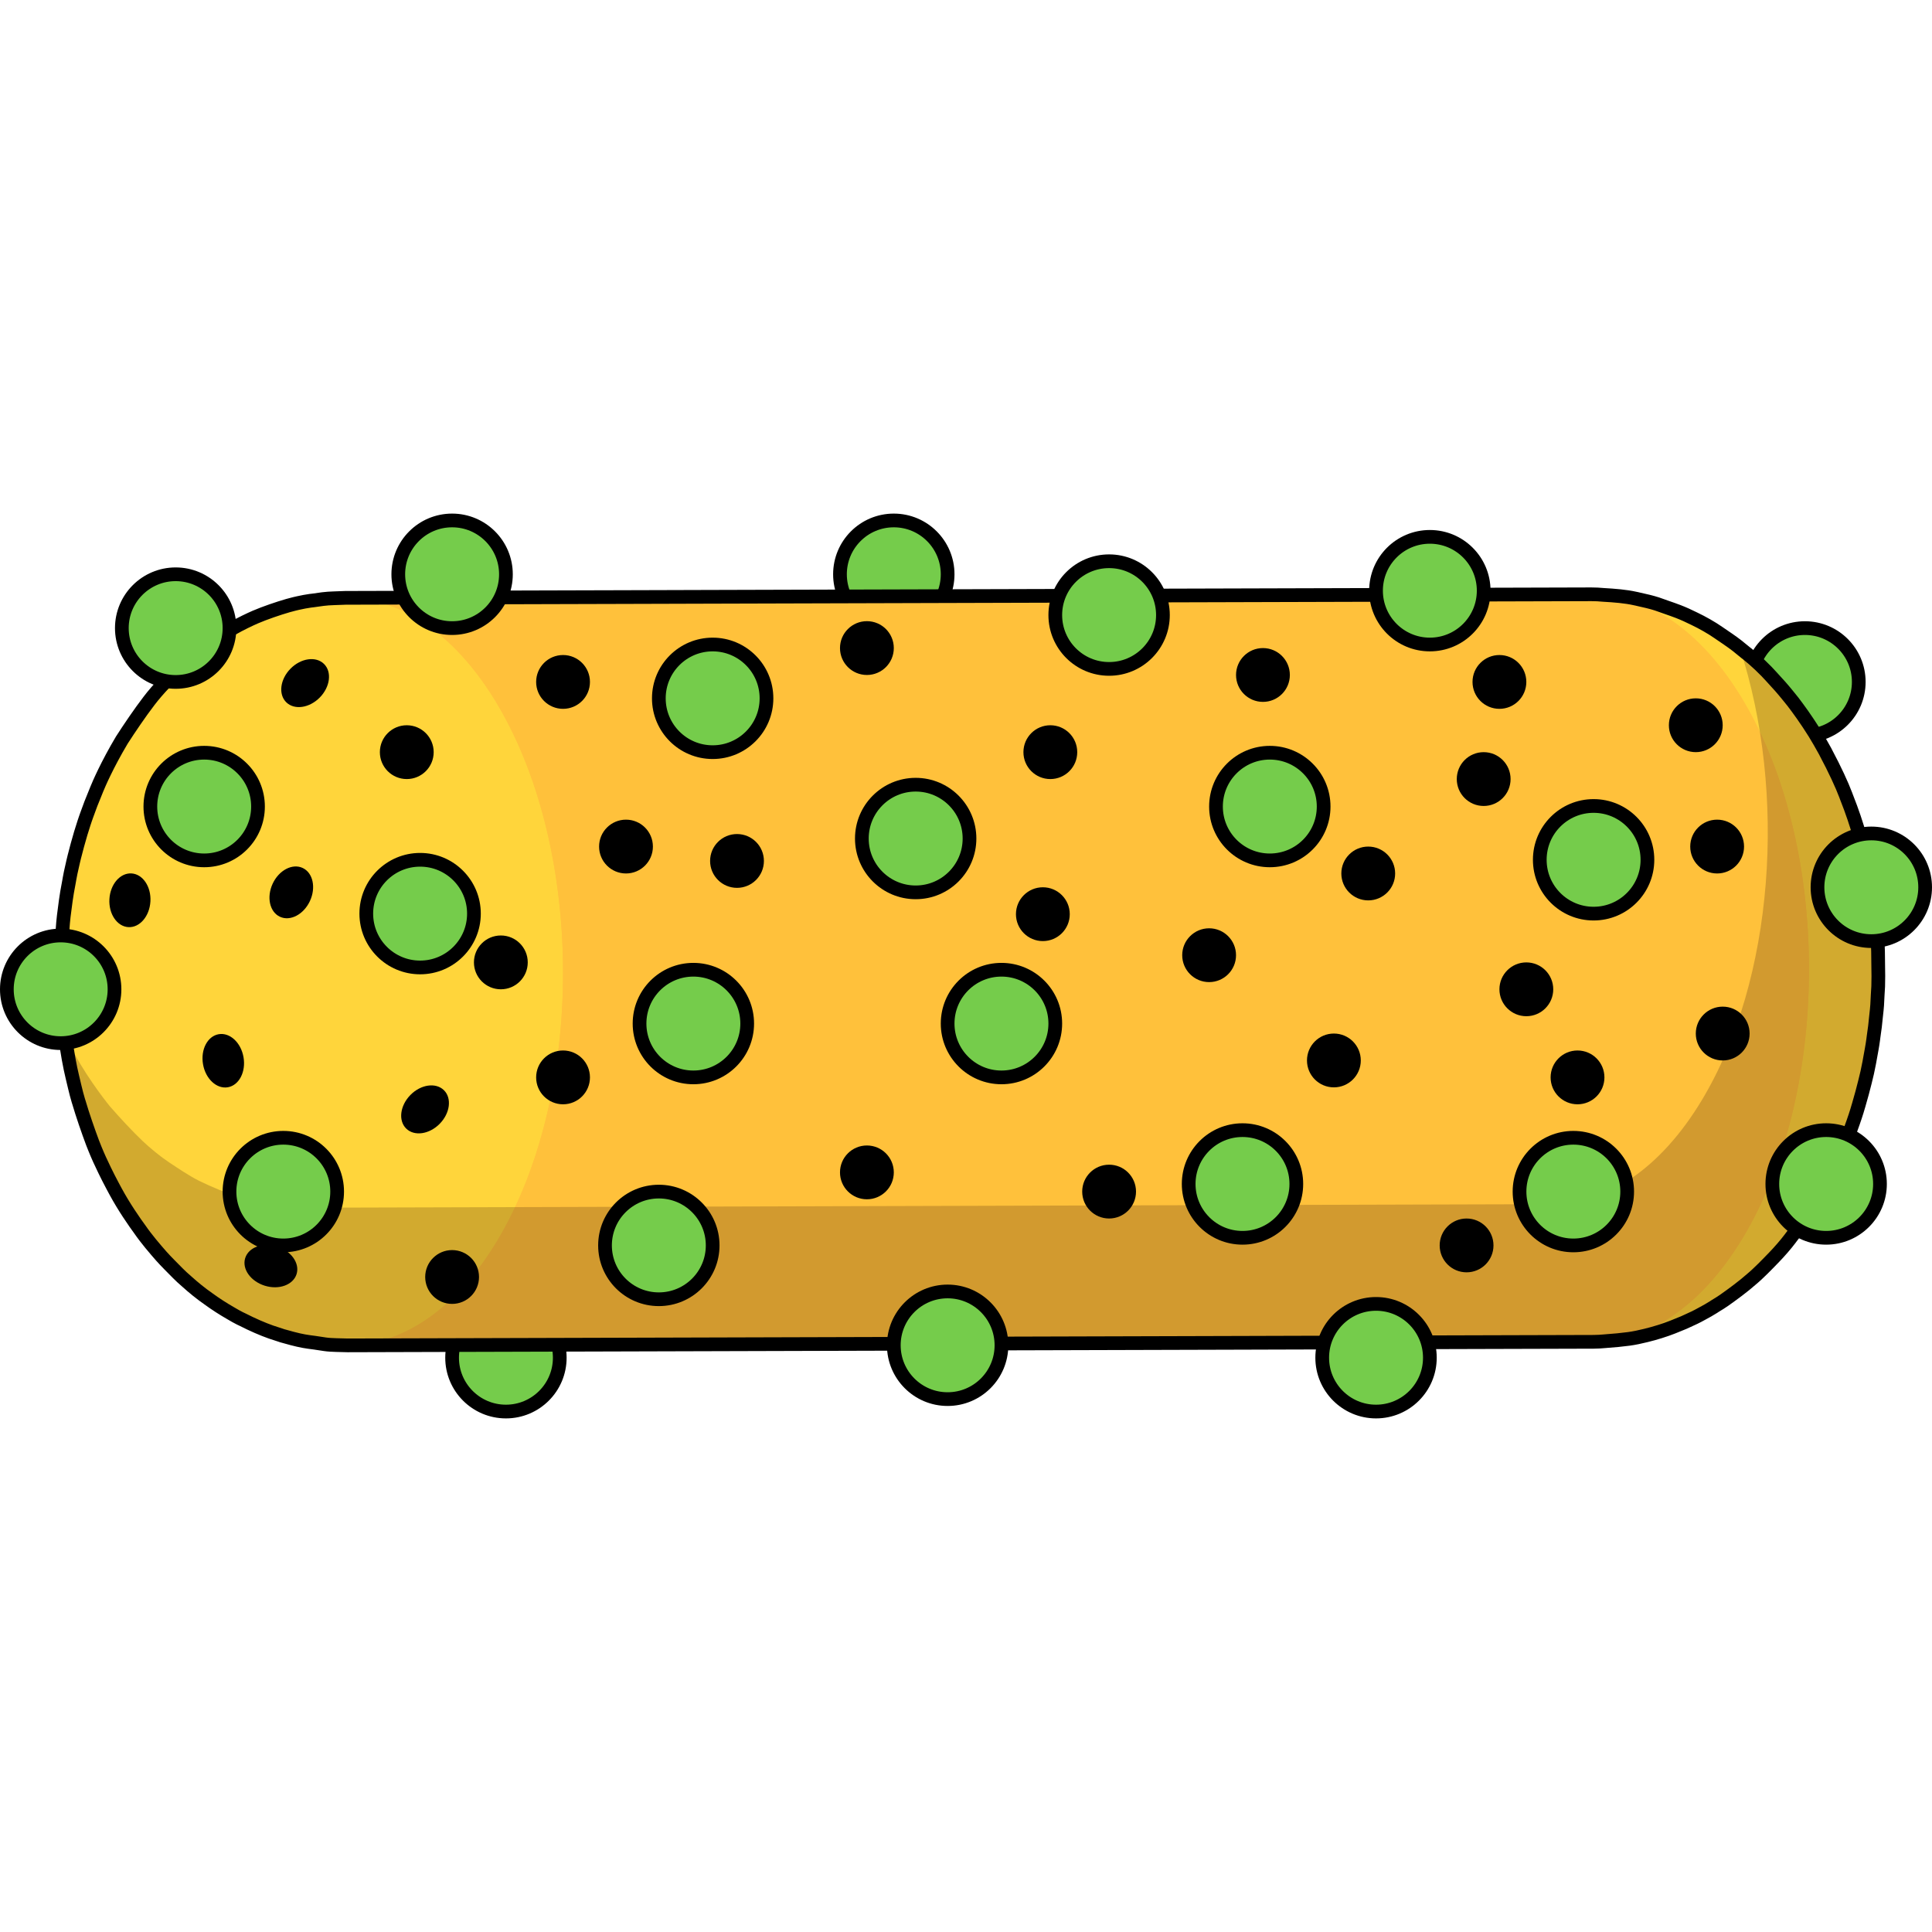 <?xml version="1.0" encoding="utf-8"?>
<!-- Created by: Science Figures, www.sciencefigures.org, Generator: Science Figures Editor -->
<svg version="1.1" id="Layer_1" xmlns="http://www.w3.org/2000/svg" xmlns:xlink="http://www.w3.org/1999/xlink" 
	 width="800px" height="800px" viewBox="0 0 140.883 65.979" enable-background="new 0 0 140.883 65.979"
	 xml:space="preserve">
<g>
	<g>
		<circle id="changecolor_30_" fill="#75CC4B" cx="65.177" cy="4.425" r="3.925"/>
		<circle fill="none" stroke="#000000" stroke-miterlimit="10" cx="65.177" cy="4.425" r="3.925"/>
	</g>
	<g>
		<circle id="changecolor_29_" fill="#75CC4B" cx="131.617" cy="12.275" r="3.925"/>
		<circle fill="none" stroke="#000000" stroke-miterlimit="10" cx="131.617" cy="12.275" r="3.925"/>
	</g>
	<g>
		<circle id="changecolor_28_" fill="#75CC4B" cx="36.893" cy="61.554" r="3.925"/>
		<circle fill="none" stroke="#000000" stroke-miterlimit="10" cx="36.893" cy="61.554" r="3.925"/>
	</g>
	<g>
		<g enable-background="new    ">
			<g>
				<path fill="#FFC13B" d="M116.207,60.389c-4.158,0.012-8.318-2.796-11.435-8.385c-6.056-10.861-5.882-28.113,0.39-38.533
					c7.516-0.021,18.518,8.765,24.574,19.627c-6.057-10.862-17.059-19.648-24.574-19.627c3.044-5.057,6.964-7.576,10.886-7.587
					c0.957,0.043,2.244,0.096,3.179,0.306c0.482,0.109,1.129,0.244,1.598,0.399c0.717,0.237,1.655,0.608,2.35,0.904
					c0.668,0.284,1.52,0.756,2.116,1.17c0.418,0.29,0.988,0.66,1.387,0.976c0.543,0.43,1.256,1.022,1.751,1.507
					c0.899,0.88,1.611,1.644,2.591,2.943c0.854,1.134,1.649,2.453,2.07,3.239c1.908,3.563,2.595,6.264,3.052,8.223
					c0.306,1.312,0.588,3.202,0.718,4.815c0.077,0.95,0.097,2.221,0.109,3.174c0.006,0.478-0.034,1.114-0.051,1.591
					c-0.031,0.855-0.053,1.032-0.322,3.209c-0.06,0.482-0.189,1.117-0.273,1.595c-0.168,0.966-0.398,1.79-0.815,3.286
					c-0.337,1.209-1.445,4.294-2.997,6.802c-0.479,0.774-1.135,1.835-2.375,3.335c-0.666,0.805-1.657,1.792-2.438,2.487
					c-0.559,0.498-1.365,1.091-1.978,1.522c-0.413,0.291-1.005,0.618-1.437,0.88c-0.656,0.397-1.606,0.791-2.319,1.073
					c-0.723,0.286-1.722,0.584-2.486,0.726C118.507,60.225,117.193,60.361,116.207,60.389z"/>
			</g>
			<g>
				<path fill="#FFD53B" d="M132.51,50.023c-0.547,0.881-1.349,2.009-1.969,2.839c-0.316,0.424-0.782,0.956-1.149,1.336
					c-0.492,0.51-1.148,1.195-1.695,1.646c-0.789,0.65-1.884,1.466-2.746,2.015c-0.618,0.393-1.494,0.837-2.167,1.127
					c-0.698,0.301-1.661,0.629-2.392,0.841c-0.475,0.137-1.12,0.282-1.61,0.348c-0.768,0.103-1.8,0.189-2.575,0.214
					c3.922-0.011,7.842-2.53,10.886-7.587c6.271-10.42,6.446-27.672,0.39-38.533c-3.117-5.59-7.276-8.397-11.435-8.385
					c0.985,0.048,2.304,0.133,3.271,0.325c0.942,0.187,2.166,0.592,3.063,0.935c0.711,0.272,1.624,0.731,2.273,1.13
					c0.867,0.532,1.966,1.333,2.765,1.964c0.587,0.463,1.313,1.154,1.808,1.715c1.474,1.668,1.474,1.668,2.566,3.234
					c1.09,1.563,2.333,4.09,2.8,5.342c0.357,0.958,0.819,2.243,1.095,3.227c0.517,1.84,0.758,3.339,0.768,3.402
					c0.102,0.639,0.34,2.136,0.401,3.207c0.027,0.476,0.084,1.11,0.09,1.587c0.027,2.236,0.028,2.323-0.032,3.175
					c-0.145,2.058-0.18,2.413-0.59,4.782c-0.009,0.053-0.232,1.326-0.798,3.238C134.474,46.713,132.952,49.311,132.51,50.023z"/>
			</g>
			<g>
				<path fill="#FFC13B" d="M116.048,5.884c-3.922,0.011-7.842,2.53-10.886,7.587l-90.855,0.258
					c3.044-5.057,6.964-7.576,10.886-7.587C52.45,6.064,88.791,5.961,116.048,5.884z"/>
			</g>
			<g>
				<path fill="#FFC13B" d="M25.193,6.141c-3.922,0.011-7.842,2.53-10.886,7.587c-2.544,0.007-4.363,1.021-5.422,2.781
					c0.562-0.871,1.338-2.017,1.969-2.839c0.437-0.57,1.098-1.267,1.586-1.794c0.753-0.814,2.326-2.131,3.237-2.71
					c0.653-0.415,1.528-0.969,2.23-1.293c0.902-0.417,2.152-0.867,3.1-1.168c0.739-0.235,1.773-0.371,2.541-0.474
					C24.038,6.164,24.699,6.168,25.193,6.141z"/>
			</g>
			<g>
				<path fill="#FFC13B" d="M8.885,16.509c1.059-1.759,2.878-2.773,5.422-2.781c-6.271,10.42-6.446,27.672-0.39,38.533
					c3.117,5.59,7.276,8.397,11.435,8.385c-0.958-0.043-2.236-0.142-3.181-0.307c-0.741-0.129-1.707-0.418-2.416-0.669
					c-1.338-0.472-3.364-1.451-5.038-2.781c-0.543-0.431-1.267-1.011-1.751-1.507c-0.364-0.373-0.863-0.859-1.207-1.25
					c-0.433-0.492-0.999-1.161-1.383-1.693c-0.628-0.869-1.421-2.064-1.94-3.003c-1.068-1.936-1.627-3.405-1.687-3.566
					c-0.357-0.957-0.806-2.245-1.08-3.228c-0.488-1.751-0.732-3.273-0.735-3.288c-0.119-0.757-0.34-2.165-0.398-3.19
					c-0.054-0.951-0.097-2.221-0.109-3.174c-0.006-0.478,0.017-1.115,0.051-1.591c0.151-2.07,0.174-2.388,0.595-4.804
					c0.038-0.216,0.254-1.389,0.815-3.285c0.234-0.791,0.659-2.067,1.356-3.647C7.674,18.687,8.35,17.432,8.885,16.509z"/>
			</g>
			<g>
				<path fill="#FFC13B" d="M25.352,60.647c-4.158,0.012-8.318-2.796-11.435-8.385C7.861,41.4,8.036,24.148,14.307,13.728
					l90.855-0.258c-6.271,10.42-6.446,27.672-0.39,38.533c3.117,5.59,7.276,8.397,11.435,8.385
					C88.95,60.466,52.608,60.569,25.352,60.647z"/>
			</g>
			<g>
				<path fill="#FFD53B" d="M8.436,49.438c-0.507-0.935-1.203-2.29-1.635-3.437c-0.361-0.957-0.793-2.25-1.095-3.227
					c-0.159-0.513-0.311-1.214-0.438-1.736c-0.334-1.37-0.887-4.607-0.84-8.046c0.013-0.954,0.1-2.224,0.173-3.175
					c0.037-0.482,0.136-1.12,0.196-1.599c0.098-0.784,0.484-2.686,0.631-3.229c0.57-2.108,0.723-2.674,1.628-4.894
					c0.155-0.38,0.744-1.761,1.829-3.586c-2.071,3.442-1.234,9.736,2.774,16.923c-4.008-7.188-4.845-13.482-2.774-16.923
					c0.564-0.87,1.349-2.009,1.969-2.839c0.316-0.424,0.782-0.956,1.149-1.336c0.492-0.51,1.148-1.195,1.695-1.646
					c0.789-0.65,1.884-1.467,2.747-2.015c0.619-0.393,1.495-0.837,2.168-1.127c0.699-0.302,1.662-0.63,2.393-0.841
					c0.475-0.137,1.12-0.283,1.61-0.348c0.769-0.103,1.801-0.189,2.577-0.214c4.158-0.012,8.318,2.796,11.435,8.385
					c6.056,10.861,5.882,28.113-0.39,38.533c-3.044,5.057-6.964,7.576-10.886,7.587c-0.494-0.024-1.157-0.007-1.646-0.079
					c-0.948-0.14-2.223-0.326-3.134-0.626c-0.945-0.312-2.176-0.819-3.067-1.26c-0.688-0.341-1.54-0.917-2.181-1.342
					c-0.618-0.409-1.385-1.04-1.923-1.55c-0.758-0.718-1.703-1.744-2.389-2.531C11,53.244,9.529,51.451,8.436,49.438z"/>
			</g>
			<g>
				<path fill="#FFC13B" d="M116.207,60.389l-90.855,0.258c3.922-0.011,7.842-2.53,10.886-7.587
					c6.271-10.42,6.446-27.672,0.39-38.533c-3.117-5.59-7.276-8.397-11.435-8.385l90.855-0.258
					c4.158-0.012,8.318,2.796,11.435,8.385c6.056,10.861,5.882,28.113-0.39,38.533C124.049,57.859,120.128,60.378,116.207,60.389z"
					/>
			</g>
			<g>
				<path fill="#210000" d="M26.01,49.868c0.479-0.198,0.955-0.435,1.424-0.711C26.965,49.433,26.489,49.67,26.01,49.868z"/>
			</g>
		</g>
	</g>
	<path opacity="0.2" fill="#210000" d="M136.963,33.16c-0.003-0.318-0.008-0.707-0.014-1.208c-0.006-0.47-0.06-1.091-0.088-1.564
		c0-0.007-0.001-0.015-0.001-0.022c0-0.001,0-0.002,0-0.002c-0.042-0.734-0.167-1.662-0.274-2.383
		c-0.018-0.121-0.036-0.24-0.054-0.359c-0.027-0.178-0.053-0.34-0.073-0.464c-0.003-0.021-0.035-0.213-0.091-0.512
		c-0.002-0.013-0.005-0.025-0.007-0.038c-0.013-0.066-0.027-0.138-0.042-0.214c-0.048-0.25-0.098-0.489-0.148-0.713
		c-0.006-0.029-0.012-0.056-0.019-0.085c-0.003-0.014-0.006-0.031-0.01-0.045c-0.004-0.017-0.009-0.036-0.013-0.053
		c-0.102-0.452-0.228-0.97-0.381-1.527c-0.004-0.017-0.009-0.033-0.014-0.05c-0.015-0.056-0.028-0.108-0.044-0.165
		c-0.016-0.057-0.038-0.124-0.055-0.183c-0.245-0.866-0.561-1.83-0.987-2.901c-0.017-0.046-0.036-0.099-0.053-0.143
		c-0.273-0.731-0.813-1.898-1.43-3.052c-0.027-0.051-0.048-0.098-0.076-0.149c-0.107-0.201-0.24-0.436-0.391-0.695
		c-0.251-0.438-0.506-0.85-0.757-1.224c-0.004-0.006-0.008-0.012-0.012-0.018c-0.045-0.067-0.091-0.141-0.135-0.204
		c-0.011-0.015-0.02-0.028-0.03-0.043c-0.22-0.328-0.45-0.657-0.687-0.975c-0.234-0.323-0.425-0.571-0.674-0.869
		c-0.396-0.49-0.76-0.904-1.13-1.296c-0.016-0.018-0.029-0.033-0.046-0.052c-0.495-0.56-1.222-1.251-1.808-1.715
		c-0.038-0.03-0.085-0.065-0.125-0.096c-0.149-0.124-0.288-0.235-0.428-0.348c3.456,10.572,2.52,24.194-2.766,32.977
		c-3.044,5.057-6.964,7.576-10.886,7.587l-90.855,0.258c1.226-0.003,2.451-0.252,3.649-0.746c-1.199,0.494-2.424,0.742-3.65,0.746
		c-0.494-0.024-1.157-0.007-1.646-0.079c-0.948-0.14-2.223-0.326-3.134-0.626c-0.945-0.312-2.176-0.819-3.067-1.26
		c-0.688-0.341-1.54-0.917-2.181-1.342c-0.618-0.409-1.385-1.04-1.923-1.549c-0.758-0.718-1.703-1.744-2.389-2.531
		c-0.013-0.015-1.484-1.808-2.577-3.821c-0.213-0.393-0.46-0.867-0.706-1.362c0.168,1.292,0.372,2.351,0.529,2.994
		c0.007,0.028,0.014,0.061,0.021,0.09c0.049,0.218,0.104,0.447,0.164,0.689c0.081,0.336,0.166,0.675,0.253,0.958
		c0.013,0.042,0.029,0.092,0.043,0.136c0.276,0.943,0.674,2.086,1.001,2.962c0.017,0.044,0.075,0.197,0.168,0.423
		c0.21,0.522,0.461,1.071,0.72,1.599c0.172,0.354,0.369,0.742,0.591,1.158c0.072,0.135,0.141,0.265,0.207,0.387
		c0.601,1.107,1.315,2.146,1.84,2.861c0.033,0.045,0.068,0.098,0.1,0.142c0.133,0.184,0.292,0.387,0.456,0.591
		c0.111,0.141,0.179,0.224,0.182,0.227c0.005,0.006,0.011,0.013,0.017,0.019c0.25,0.304,0.507,0.603,0.729,0.856
		c0.345,0.391,0.843,0.877,1.207,1.25c0.186,0.191,0.411,0.393,0.644,0.596c0.471,0.428,1.048,0.897,1.561,1.252
		c0.541,0.397,1.105,0.758,1.665,1.078c0.23,0.137,0.457,0.267,0.668,0.371c0.047,0.023,0.104,0.048,0.153,0.072
		c0.773,0.395,1.504,0.709,2.097,0.918c0.223,0.079,0.475,0.161,0.735,0.241c0.026,0.009,0.056,0.021,0.082,0.029
		c0.054,0.018,0.119,0.031,0.175,0.048c0.185,0.055,0.368,0.105,0.554,0.153c0.005,0.001,0.01,0.003,0.015,0.004
		c0.298,0.077,0.592,0.147,0.855,0.193c0.239,0.042,0.5,0.079,0.772,0.112c0.268,0.042,0.526,0.08,0.763,0.115
		c0.489,0.072,1.152,0.056,1.646,0.079c11.9-0.034,25.532-0.072,39.384-0.112l0.193-0.001c8.7-0.025,17.482-0.05,25.975-0.074
		l1.629-0.005c1.406-0.004,2.803-0.008,4.19-0.012l0.774-0.002c1.559-0.004,3.102-0.009,4.631-0.013l1.334-0.004
		c1.293-0.004,2.572-0.007,3.839-0.011l8.906-0.025c0.281-0.001,0.563-0.018,0.844-0.045c0.013-0.001,0.027-0.003,0.04-0.004
		c0.581-0.04,1.191-0.098,1.692-0.166c0.372-0.05,0.832-0.146,1.24-0.249c0.655-0.158,1.38-0.385,1.942-0.607
		c0.201-0.079,0.421-0.169,0.648-0.264c0.056-0.023,0.119-0.047,0.172-0.07c0.058-0.025,0.125-0.057,0.186-0.085
		c0.396-0.173,0.784-0.36,1.125-0.552c0.306-0.163,0.604-0.33,0.856-0.491c0.038-0.024,0.081-0.055,0.12-0.08
		c0.231-0.139,0.459-0.279,0.648-0.412c0.612-0.431,1.418-1.024,1.978-1.522c0.547-0.451,1.203-1.136,1.695-1.646
		c0.367-0.38,0.833-0.913,1.149-1.336c0.024-0.032,0.051-0.07,0.075-0.102c0.935-1.189,1.482-2.07,1.894-2.737
		c0.063-0.101,0.15-0.245,0.252-0.42c0.026-0.044,0.052-0.089,0.078-0.134c0.052-0.09,0.106-0.187,0.165-0.292
		c0.054-0.097,0.107-0.195,0.16-0.293c0.022-0.041,0.044-0.082,0.067-0.125c0.047-0.089,0.095-0.179,0.141-0.268
		c0.471-0.908,1.046-2.139,1.58-3.603c0.257-0.695,0.446-1.279,0.554-1.667c0.002-0.006,0.003-0.011,0.005-0.017
		c0.006-0.019,0.012-0.038,0.017-0.057c0.193-0.653,0.344-1.223,0.462-1.704c0.125-0.489,0.223-0.919,0.305-1.368
		c0.017-0.091,0.029-0.156,0.031-0.166c0.003-0.015,0.005-0.027,0.007-0.042c0.083-0.47,0.203-1.067,0.26-1.527
		c0.008-0.061,0.014-0.116,0.022-0.174c0.085-0.559,0.137-0.996,0.184-1.512c0.081-0.701,0.097-0.974,0.117-1.523
		c0-0.001,0-0.002,0-0.002c0-0.001,0-0.001,0-0.001c0.037-0.526,0.051-0.762,0.05-1.391c0.001-0.066,0.002-0.135,0.002-0.196
		C136.967,33.421,136.964,33.286,136.963,33.16z"/>
	<path fill="none" stroke="#000000" stroke-miterlimit="10" d="M136.968,33.539c-0.001-0.118-0.004-0.253-0.005-0.379
		c-0.003-0.318-0.008-0.707-0.014-1.208c-0.006-0.47-0.06-1.091-0.088-1.564c-0.001-0.007-0.001-0.015-0.001-0.022
		c0-0.001,0-0.002,0-0.002c-0.042-0.734-0.167-1.662-0.274-2.383c-0.018-0.121-0.036-0.24-0.054-0.359
		c-0.027-0.178-0.053-0.34-0.073-0.464c-0.003-0.021-0.035-0.213-0.091-0.512c-0.002-0.013-0.005-0.025-0.007-0.038
		c-0.013-0.066-0.027-0.139-0.042-0.214c-0.048-0.25-0.098-0.489-0.148-0.713c-0.006-0.029-0.012-0.056-0.019-0.085
		c-0.003-0.014-0.007-0.031-0.01-0.045c-0.004-0.017-0.009-0.036-0.013-0.053c-0.102-0.452-0.229-0.97-0.381-1.527
		c-0.005-0.017-0.009-0.033-0.014-0.05c-0.015-0.056-0.028-0.108-0.044-0.165c-0.016-0.057-0.038-0.124-0.055-0.183
		c-0.245-0.866-0.561-1.83-0.987-2.901c-0.017-0.046-0.036-0.099-0.053-0.143c-0.273-0.731-0.813-1.897-1.43-3.052
		c-0.027-0.051-0.048-0.098-0.076-0.149c-0.107-0.201-0.24-0.436-0.391-0.695c-0.251-0.438-0.506-0.85-0.757-1.224
		c-0.004-0.006-0.008-0.012-0.012-0.018c-0.045-0.067-0.091-0.141-0.135-0.204c-0.011-0.015-0.019-0.028-0.03-0.043
		c-0.22-0.328-0.45-0.657-0.686-0.975c-0.234-0.323-0.425-0.571-0.675-0.869c-0.396-0.49-0.76-0.904-1.13-1.296
		c-0.016-0.018-0.029-0.033-0.046-0.052c-0.495-0.56-1.222-1.251-1.808-1.715c-0.038-0.03-0.085-0.065-0.125-0.096
		c-0.215-0.179-0.427-0.352-0.617-0.502c-0.399-0.316-0.969-0.685-1.387-0.976c-0.486-0.338-1.138-0.709-1.726-0.99
		c-0.405-0.203-0.82-0.39-1.182-0.529c-0.27-0.104-0.574-0.211-0.887-0.318c-0.234-0.086-0.462-0.168-0.671-0.237
		c-0.39-0.129-0.898-0.243-1.337-0.34c-0.055-0.012-0.116-0.029-0.17-0.04c-0.011-0.002-0.023-0.003-0.034-0.005
		c-0.019-0.004-0.04-0.009-0.058-0.013c-0.668-0.151-1.514-0.219-2.292-0.262c-0.295-0.028-0.591-0.045-0.886-0.044
		c-11.9,0.034-25.532,0.072-39.384,0.112l-0.194,0.001c-8.7,0.025-17.482,0.05-25.975,0.074l-1.629,0.005
		c-1.406,0.004-2.803,0.008-4.19,0.012l-0.775,0.002c-1.557,0.004-3.099,0.009-4.627,0.013l-1.337,0.004
		c-1.293,0.004-2.572,0.007-3.839,0.011l-8.906,0.025c-0.494,0.027-1.156,0.023-1.646,0.089c-0.22,0.03-0.464,0.063-0.715,0.1
		c-0.071,0.009-0.149,0.017-0.217,0.026c-0.273,0.037-0.593,0.099-0.906,0.17c-0.087,0.018-0.167,0.039-0.251,0.059
		c-0.16,0.039-0.314,0.08-0.453,0.12c-0.731,0.212-1.694,0.54-2.393,0.841c-0.214,0.093-0.451,0.204-0.691,0.321
		c-0.005,0.002-0.01,0.004-0.015,0.006c-0.026,0.012-0.055,0.029-0.081,0.041c-0.146,0.072-0.29,0.144-0.435,0.221
		c-0.025,0.013-0.049,0.026-0.073,0.04c-0.312,0.166-0.616,0.336-0.872,0.499c-0.07,0.044-0.148,0.099-0.22,0.147
		c-0.193,0.12-0.379,0.238-0.548,0.346c-0.523,0.333-1.263,0.909-1.942,1.494c-0.011,0.009-0.025,0.02-0.036,0.029
		c-0.027,0.022-0.057,0.051-0.085,0.075c-0.047,0.041-0.092,0.081-0.138,0.122c-0.087,0.077-0.172,0.151-0.261,0.235
		c-0.298,0.273-0.568,0.534-0.774,0.757c-0.047,0.051-0.102,0.11-0.152,0.164c-0.098,0.101-0.196,0.203-0.285,0.294
		c-0.367,0.38-0.833,0.913-1.149,1.336c-0.631,0.822-1.408,1.968-1.969,2.839c-0.001,0.002-0.002,0.004-0.003,0.005
		c-1.082,1.822-1.671,3.201-1.826,3.581c-0.015,0.037-0.028,0.069-0.042,0.105c-0.28,0.664-0.507,1.261-0.691,1.784
		c-0.02,0.057-0.041,0.114-0.06,0.17c-0.013,0.038-0.027,0.077-0.04,0.114c-0.033,0.098-0.066,0.194-0.097,0.29
		c-0.094,0.284-0.173,0.538-0.237,0.753c-0.184,0.62-0.327,1.154-0.442,1.612c-0.006,0.023-0.012,0.043-0.018,0.066
		c-0.024,0.088-0.055,0.22-0.089,0.368c-0.164,0.685-0.244,1.118-0.265,1.24c-0.014,0.081-0.027,0.154-0.04,0.23
		c-0.103,0.538-0.196,1.063-0.237,1.392c-0.01,0.079-0.022,0.166-0.033,0.252c-0.045,0.306-0.081,0.578-0.111,0.849
		c-0.021,0.174-0.04,0.345-0.052,0.498c-0.002,0.029-0.005,0.064-0.007,0.093c-0.036,0.409-0.07,0.871-0.115,1.49
		c-0.035,0.476-0.057,1.114-0.051,1.591c-0.014,1.054,0.028,2.088,0.103,3.056c0.002,0.037,0.004,0.081,0.006,0.117
		c0.031,0.544,0.108,1.196,0.192,1.802c0.17,1.328,0.38,2.415,0.54,3.071c0.007,0.028,0.014,0.061,0.021,0.09
		c0.05,0.218,0.104,0.447,0.164,0.689c0.081,0.336,0.166,0.675,0.253,0.958c0.013,0.042,0.029,0.092,0.043,0.136
		c0.276,0.943,0.674,2.086,1.001,2.962c0.017,0.044,0.075,0.197,0.168,0.423c0.21,0.522,0.461,1.071,0.72,1.599
		c0.172,0.354,0.369,0.742,0.591,1.158c0.072,0.135,0.141,0.265,0.208,0.387c0.601,1.107,1.315,2.146,1.839,2.861
		c0.033,0.045,0.068,0.098,0.1,0.142c0.133,0.184,0.292,0.387,0.456,0.591c0.111,0.141,0.179,0.224,0.181,0.227
		c0.005,0.006,0.012,0.013,0.017,0.019c0.25,0.304,0.507,0.603,0.73,0.856c0.345,0.391,0.843,0.877,1.207,1.25
		c0.186,0.191,0.411,0.393,0.644,0.596c0.471,0.428,1.048,0.897,1.561,1.252c0.541,0.397,1.105,0.758,1.665,1.078
		c0.23,0.137,0.457,0.267,0.668,0.371c0.047,0.023,0.104,0.048,0.153,0.072c0.773,0.395,1.504,0.709,2.097,0.918
		c0.223,0.079,0.475,0.16,0.735,0.241c0.026,0.009,0.056,0.021,0.082,0.029c0.054,0.018,0.119,0.031,0.175,0.048
		c0.185,0.055,0.368,0.105,0.554,0.153c0.005,0.001,0.009,0.003,0.015,0.004c0.298,0.077,0.592,0.147,0.855,0.193
		c0.239,0.042,0.5,0.079,0.772,0.112c0.268,0.042,0.526,0.08,0.763,0.115c0.489,0.072,1.152,0.056,1.646,0.079
		c11.9-0.034,25.532-0.072,39.384-0.112l0.194-0.001c8.7-0.025,17.482-0.05,25.975-0.074l1.629-0.005
		c1.406-0.004,2.803-0.008,4.19-0.012l0.774-0.002c1.559-0.004,3.102-0.009,4.631-0.013l1.334-0.004
		c1.293-0.004,2.572-0.007,3.839-0.011l8.906-0.025c0.281-0.001,0.563-0.018,0.843-0.045c0.013-0.001,0.027-0.003,0.04-0.004
		c0.581-0.04,1.191-0.098,1.692-0.166c0.371-0.05,0.832-0.146,1.24-0.249c0.655-0.158,1.381-0.385,1.942-0.607
		c0.201-0.079,0.421-0.169,0.648-0.264c0.056-0.023,0.119-0.047,0.172-0.07c0.059-0.025,0.125-0.057,0.186-0.085
		c0.396-0.173,0.784-0.36,1.125-0.552c0.306-0.163,0.604-0.33,0.856-0.491c0.038-0.024,0.081-0.055,0.12-0.08
		c0.232-0.139,0.459-0.279,0.648-0.412c0.612-0.431,1.418-1.024,1.978-1.522c0.547-0.451,1.203-1.136,1.695-1.646
		c0.367-0.38,0.833-0.913,1.149-1.336c0.024-0.032,0.051-0.07,0.075-0.102c0.935-1.189,1.482-2.07,1.894-2.737
		c0.063-0.101,0.15-0.245,0.252-0.42c0.026-0.045,0.052-0.089,0.078-0.134c0.052-0.09,0.107-0.187,0.165-0.292
		c0.054-0.097,0.107-0.195,0.16-0.293c0.022-0.041,0.044-0.082,0.067-0.125c0.047-0.089,0.095-0.179,0.141-0.268
		c0.471-0.908,1.046-2.139,1.58-3.603c0.257-0.695,0.446-1.279,0.554-1.667c0.002-0.006,0.003-0.011,0.005-0.017
		c0.006-0.019,0.012-0.038,0.018-0.057c0.193-0.653,0.343-1.223,0.462-1.704c0.125-0.489,0.223-0.919,0.305-1.368
		c0.017-0.091,0.029-0.156,0.031-0.166c0.003-0.015,0.005-0.027,0.007-0.042c0.083-0.47,0.203-1.067,0.26-1.527
		c0.008-0.061,0.014-0.116,0.022-0.174c0.085-0.559,0.137-0.996,0.184-1.512c0.081-0.701,0.097-0.974,0.117-1.523
		c0-0.001,0-0.002,0-0.002c0-0.001,0-0.001,0-0.001c0.037-0.526,0.051-0.762,0.05-1.391C136.967,33.669,136.969,33.6,136.968,33.539
		z"/>
	<circle cx="41.058" cy="12.275" r="1.962"/>
	<circle cx="36.522" cy="32.726" r="1.962"/>
	<circle cx="41.058" cy="41.112" r="1.962"/>
	<ellipse transform="matrix(0.986 -0.17 0.17 0.986 -6.54 3.345)" cx="16.27" cy="39.877" rx="1.498" ry="1.962"/>
	<ellipse transform="matrix(0.422 -0.907 0.907 0.422 -12.767 35.218)" cx="21.228" cy="27.619" rx="1.962" ry="1.498"/>
	<ellipse transform="matrix(0.701 -0.713 0.713 0.701 -2.151 19.569)" cx="22.25" cy="12.348" rx="1.962" ry="1.498"/>
	<ellipse transform="matrix(0.701 -0.713 0.713 0.701 -21.698 35.115)" cx="31.006" cy="43.42" rx="1.962" ry="1.498"/>
	<ellipse transform="matrix(0.297 -0.955 0.955 0.297 -38.526 57.43)" cx="19.747" cy="54.884" rx="1.498" ry="1.962"/>
	<ellipse transform="matrix(0.057 -0.998 0.998 0.057 -19.216 36.057)" cx="9.487" cy="28.205" rx="1.962" ry="1.498"/>
	<circle cx="63.215" cy="9.806" r="1.962"/>
	<circle cx="76.591" cy="17.396" r="1.962"/>
	<circle cx="45.648" cy="24.28" r="1.962"/>
	<circle cx="80.877" cy="49.44" r="1.962"/>
	<circle cx="32.968" cy="55.667" r="1.962"/>
	<circle cx="92.095" cy="11.768" r="1.962"/>
	<circle cx="115.034" cy="41.112" r="1.962"/>
	<circle cx="53.743" cy="25.329" r="1.962"/>
	<circle cx="76.046" cy="29.211" r="1.962"/>
	<circle cx="88.17" cy="32.202" r="1.962"/>
	<circle cx="99.773" cy="26.243" r="1.962"/>
	<circle cx="108.191" cy="19.358" r="1.962"/>
	<circle cx="125.215" cy="24.28" r="1.962"/>
	<circle cx="125.621" cy="37.915" r="1.962"/>
	<circle cx="109.339" cy="12.275" r="1.962"/>
	<circle cx="123.658" cy="15.433" r="1.962"/>
	<circle cx="97.268" cy="39.877" r="1.962"/>
	<circle cx="106.944" cy="53.365" r="1.962"/>
	<circle cx="111.302" cy="34.689" r="1.962"/>
	<circle cx="63.215" cy="48.039" r="1.962"/>
	<circle cx="29.662" cy="17.396" r="1.962"/>
	<g>
		<circle id="changecolor" fill="#75CC4B" cx="80.877" cy="7.4" r="3.925"/>
		<circle fill="none" stroke="#000000" stroke-miterlimit="10" cx="80.877" cy="7.4" r="3.925"/>
	</g>
	<g>
		<circle id="changecolor_8_" fill="#75CC4B" cx="104.266" cy="5.621" r="3.925"/>
		<circle fill="none" stroke="#000000" stroke-miterlimit="10" cx="104.266" cy="5.621" r="3.925"/>
	</g>
	<g>
		<circle id="changecolor_9_" fill="#75CC4B" cx="136.458" cy="27.249" r="3.925"/>
		<circle fill="none" stroke="#000000" stroke-miterlimit="10" cx="136.458" cy="27.249" r="3.925"/>
	</g>
	<g>
		<circle id="changecolor_10_" fill="#75CC4B" cx="116.207" cy="25.245" r="3.925"/>
		<circle fill="none" stroke="#000000" stroke-miterlimit="10" cx="116.207" cy="25.245" r="3.925"/>
	</g>
	<g>
		<circle id="changecolor_11_" fill="#75CC4B" cx="92.596" cy="21.362" r="3.925"/>
		<circle fill="none" stroke="#000000" stroke-miterlimit="10" cx="92.596" cy="21.362" r="3.925"/>
	</g>
	<g>
		<circle id="changecolor_12_" fill="#75CC4B" cx="66.772" cy="23.694" r="3.925"/>
		<circle fill="none" stroke="#000000" stroke-miterlimit="10" cx="66.772" cy="23.694" r="3.925"/>
	</g>
	<g>
		<circle id="changecolor_13_" fill="#75CC4B" cx="51.968" cy="13.471" r="3.925"/>
		<circle fill="none" stroke="#000000" stroke-miterlimit="10" cx="51.968" cy="13.471" r="3.925"/>
	</g>
	<g>
		<circle id="changecolor_14_" fill="#75CC4B" cx="32.968" cy="4.425" r="3.925"/>
		<circle fill="none" stroke="#000000" stroke-miterlimit="10" cx="32.968" cy="4.425" r="3.925"/>
	</g>
	<g>
		<circle id="changecolor_15_" fill="#75CC4B" cx="12.81" cy="8.35" r="3.925"/>
		<circle fill="none" stroke="#000000" stroke-miterlimit="10" cx="12.81" cy="8.35" r="3.925"/>
	</g>
	<g>
		<circle id="changecolor_16_" fill="#75CC4B" cx="14.889" cy="21.362" r="3.925"/>
		<circle fill="none" stroke="#000000" stroke-miterlimit="10" cx="14.889" cy="21.362" r="3.925"/>
	</g>
	<g>
		<circle id="changecolor_17_" fill="#75CC4B" cx="30.635" cy="29.17" r="3.925"/>
		<circle fill="none" stroke="#000000" stroke-miterlimit="10" cx="30.635" cy="29.17" r="3.925"/>
	</g>
	<g>
		<circle id="changecolor_18_" fill="#75CC4B" cx="4.425" cy="34.689" r="3.925"/>
		<circle fill="none" stroke="#000000" stroke-miterlimit="10" cx="4.425" cy="34.689" r="3.925"/>
	</g>
	<g>
		<circle id="changecolor_19_" fill="#75CC4B" cx="20.66" cy="49.44" r="3.925"/>
		<circle fill="none" stroke="#000000" stroke-miterlimit="10" cx="20.66" cy="49.44" r="3.925"/>
	</g>
	<g>
		<circle id="changecolor_20_" fill="#75CC4B" cx="50.561" cy="37.187" r="3.925"/>
		<circle fill="none" stroke="#000000" stroke-miterlimit="10" cx="50.561" cy="37.187" r="3.925"/>
	</g>
	<g>
		<circle id="changecolor_21_" fill="#75CC4B" cx="73.027" cy="37.187" r="3.925"/>
		<circle fill="none" stroke="#000000" stroke-miterlimit="10" cx="73.027" cy="37.187" r="3.925"/>
	</g>
	<g>
		<circle id="changecolor_22_" fill="#75CC4B" cx="48.043" cy="53.365" r="3.925"/>
		<circle fill="none" stroke="#000000" stroke-miterlimit="10" cx="48.043" cy="53.365" r="3.925"/>
	</g>
	<g>
		<circle id="changecolor_23_" fill="#75CC4B" cx="69.102" cy="60.647" r="3.925"/>
		<circle fill="none" stroke="#000000" stroke-miterlimit="10" cx="69.102" cy="60.647" r="3.925"/>
	</g>
	<g>
		<circle id="changecolor_24_" fill="#75CC4B" cx="90.604" cy="48.884" r="3.925"/>
		<circle fill="none" stroke="#000000" stroke-miterlimit="10" cx="90.604" cy="48.884" r="3.925"/>
	</g>
	<g>
		<circle id="changecolor_25_" fill="#75CC4B" cx="114.73" cy="49.44" r="3.925"/>
		<circle fill="none" stroke="#000000" stroke-miterlimit="10" cx="114.73" cy="49.44" r="3.925"/>
	</g>
	<g>
		<circle id="changecolor_26_" fill="#75CC4B" cx="100.342" cy="61.554" r="3.925"/>
		<circle fill="none" stroke="#000000" stroke-miterlimit="10" cx="100.342" cy="61.554" r="3.925"/>
	</g>
	<g>
		<circle id="changecolor_27_" fill="#75CC4B" cx="133.165" cy="48.884" r="3.925"/>
		<circle fill="none" stroke="#000000" stroke-miterlimit="10" cx="133.165" cy="48.884" r="3.925"/>
	</g>
</g>
</svg>